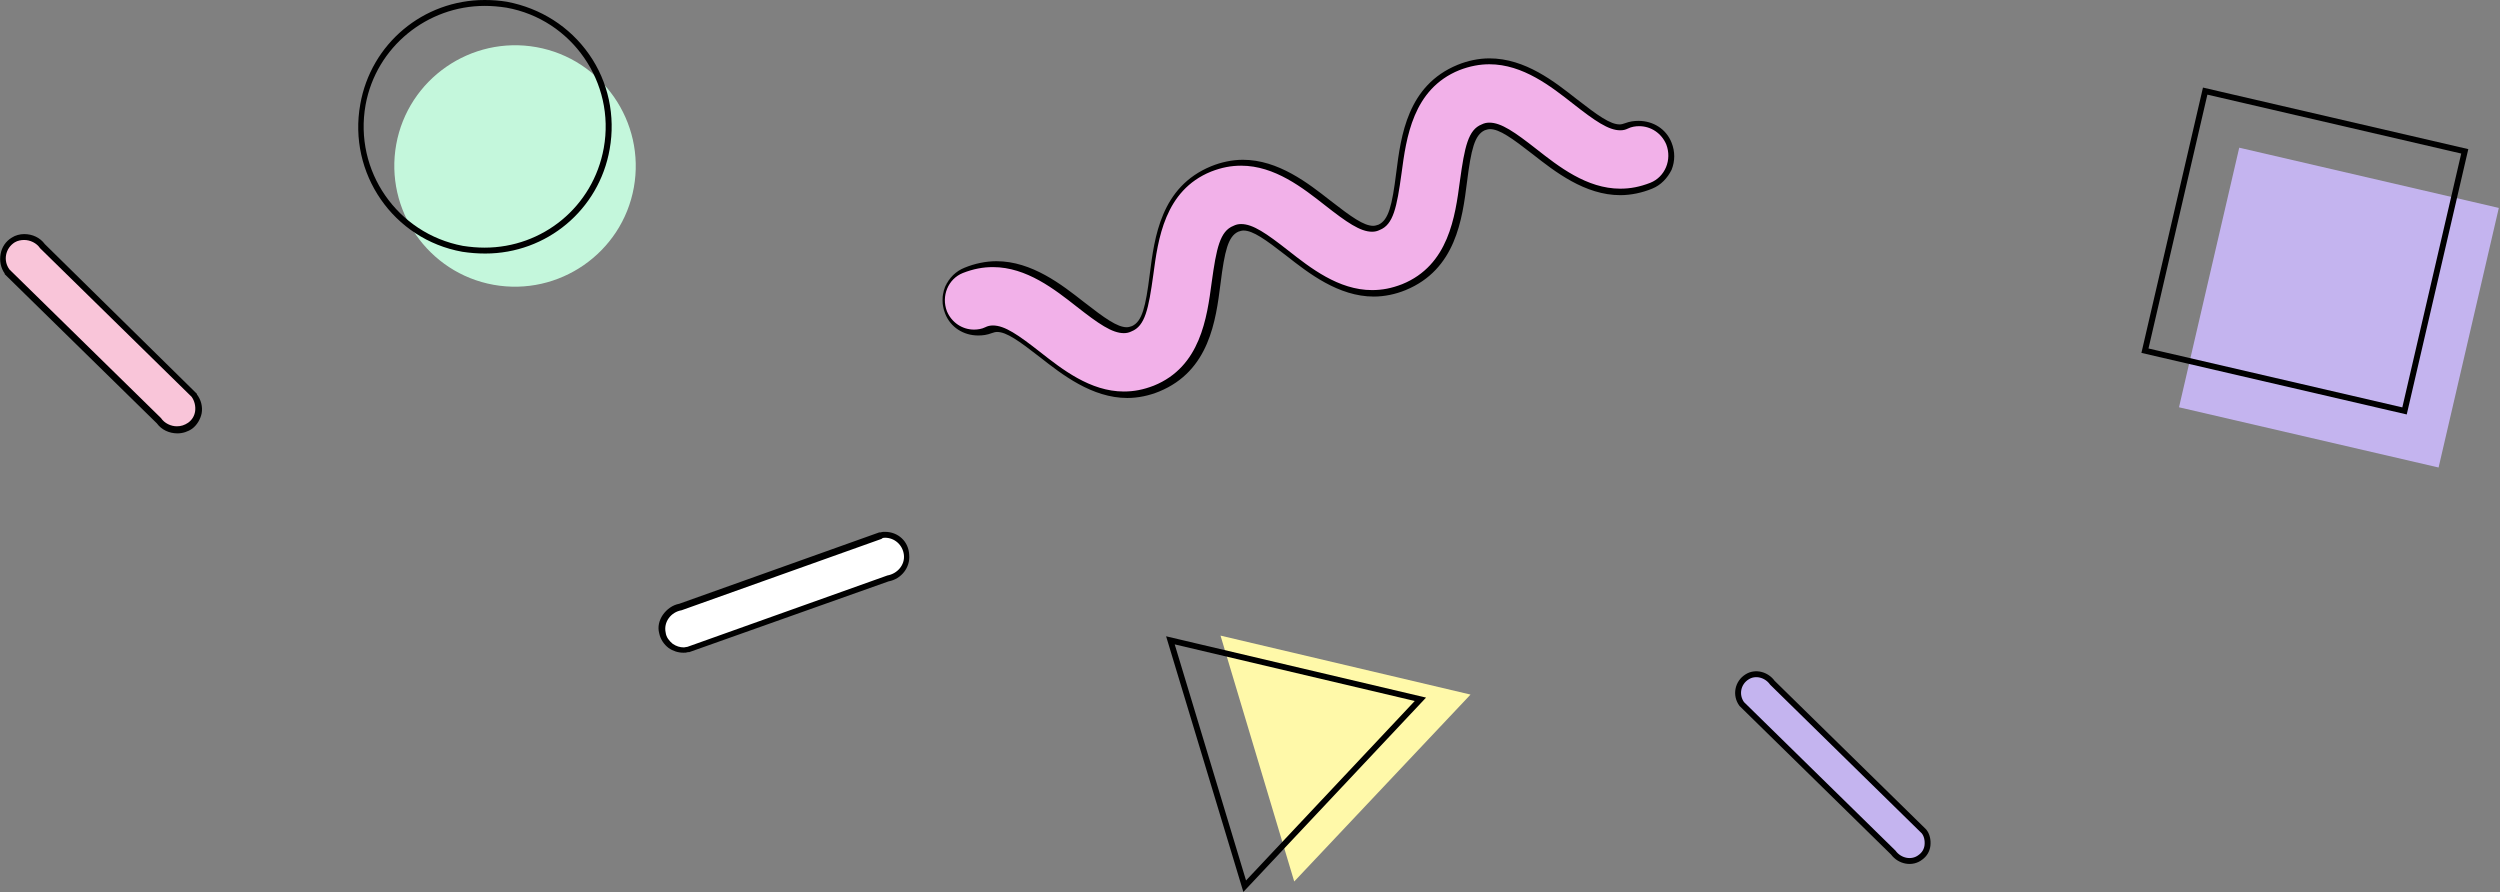 <?xml version="1.0" encoding="utf-8"?>
<!-- Generator: Adobe Illustrator 26.5.2, SVG Export Plug-In . SVG Version: 6.00 Build 0)  -->
<svg version="1.1" id="レイヤー_1" xmlns="http://www.w3.org/2000/svg" xmlns:xlink="http://www.w3.org/1999/xlink" x="0px"
	 y="0px" viewBox="0 0 424 151.3" style="enable-background:new 0 0 424 151.3;" xml:space="preserve">
<rect x="0" y="0" width="424" height="151.3" fill="#808080" stroke="none"/>
<style type="text/css">
	.st0{fill:#F2B1E9;}
	.st1{fill:#FFF9A9;}
	.st2{fill:none;stroke:#000000;stroke-miterlimit:10;}
	.st3{fill:#C4F7DC;}
	.st4{fill:#FFFFFF;}
	.st5{fill:#C4B4EF;stroke:#000000;stroke-miterlimit:10;}
	.st6{fill:#F9C5D9;}
	.st7{fill:#C4B4EF;}
</style>
<g>
	<g>
		<path class="st0" d="M190.8,66.9c-5.9,0-10.7-3.8-14.5-6.8c-3.8-3-5.9-4.4-7.7-4.4c-0.4,0-0.8,0.1-1.1,0.2
			c-0.7,0.3-1.4,0.4-2.1,0.4c-2.2,0-4.2-1.3-5.1-3.4c-1.1-2.8,0.2-6,3-7.2c1.7-0.7,3.5-1.1,5.3-1.1c5.9,0,10.7,3.8,14.5,6.8
			c3.8,3,5.9,4.4,7.7,4.4c0.4,0,0.8-0.1,1.1-0.2c2.1-0.8,2.6-3.6,3.4-9.2c0.8-6.2,1.9-14.6,10.1-17.9c1.7-0.7,3.5-1.1,5.3-1.1
			c5.9,0,10.7,3.8,14.5,6.8c3.8,3,5.9,4.4,7.7,4.4c0.4,0,0.8-0.1,1.1-0.2c2.1-0.8,2.6-3.6,3.4-9.2c0.8-6.2,1.9-14.6,10.1-17.9
			c1.7-0.7,3.5-1.1,5.3-1.1c5.9,0,10.7,3.8,14.5,6.8c3.8,3,5.9,4.4,7.7,4.4c0.4,0,0.8-0.1,1.1-0.2c0.7-0.3,1.4-0.4,2.1-0.4
			c2.2,0,4.2,1.3,5.1,3.4c1.1,2.8-0.2,6-3,7.2c-1.7,0.7-3.5,1.1-5.3,1.1c-5.9,0-10.7-3.8-14.5-6.8c-3.8-3-5.9-4.4-7.7-4.4
			c-0.4,0-0.8,0.1-1.1,0.2c-2.1,0.8-2.6,3.6-3.4,9.2c-0.8,6.2-1.9,14.6-10.1,17.9c-1.7,0.7-3.5,1.1-5.3,1.1
			c-5.9,0-10.7-3.8-14.5-6.8c-3.8-3-5.9-4.4-7.7-4.4c-0.4,0-0.8,0.1-1.1,0.2c-2.1,0.8-2.6,3.6-3.4,9.2c-0.8,6.2-1.9,14.6-10.1,17.9
			C194.3,66.5,192.5,66.9,190.8,66.9z"/>
		<path d="M252.6,10.9c5.7,0,10.5,3.8,14.2,6.7c3.7,2.9,6,4.5,8,4.5c0.5,0,0.9-0.1,1.3-0.3c0.6-0.3,1.3-0.4,1.9-0.4
			c2,0,3.8,1.2,4.6,3.1c1,2.6-0.2,5.5-2.7,6.5c-1.8,0.7-3.4,1-5.1,1c-5.7,0-10.5-3.8-14.2-6.7c-3.7-2.9-6-4.5-8-4.5
			c-0.5,0-0.9,0.1-1.3,0.3c-2.3,0.9-2.9,3.8-3.7,9.6c-0.8,6-1.9,14.3-9.8,17.5c-1.8,0.7-3.4,1-5.1,1c-5.7,0-10.5-3.8-14.2-6.7
			c-3.7-2.9-6-4.5-8-4.5c-0.5,0-0.9,0.1-1.3,0.3c-2.3,0.9-2.9,3.8-3.7,9.6c-0.8,6-1.9,14.3-9.8,17.5c-1.8,0.7-3.4,1-5.1,1
			c-5.7,0-10.5-3.8-14.2-6.7c-3.7-2.9-6-4.5-8-4.5c-0.5,0-0.9,0.1-1.3,0.3c-0.6,0.3-1.3,0.4-1.9,0.4c-2,0-3.8-1.2-4.6-3.1
			c-1-2.6,0.2-5.5,2.7-6.5c1.8-0.7,3.4-1,5.1-1c5.7,0,10.5,3.8,14.2,6.7c3.7,2.9,6,4.5,8,4.5c0.5,0,0.9-0.1,1.3-0.3
			c2.3-0.9,2.9-3.8,3.7-9.6c0.8-6,1.9-14.3,9.8-17.5c1.8-0.7,3.4-1,5.1-1c5.7,0,10.5,3.8,14.2,6.7c3.7,2.9,6,4.5,8,4.5
			c0.5,0,0.9-0.1,1.3-0.3c2.3-0.9,2.9-3.8,3.7-9.6c0.8-6,1.9-14.3,9.8-17.5C249.3,11.2,251,10.9,252.6,10.9 M252.6,9.9
			c-1.8,0-3.7,0.4-5.4,1.1c-8.5,3.5-9.6,12-10.4,18.3c-0.7,5.6-1.3,8-3,8.8c-0.3,0.1-0.6,0.2-0.9,0.2c-1.6,0-3.7-1.5-7.3-4.3
			c-3.7-2.9-8.8-6.9-14.8-6.9c-1.8,0-3.7,0.4-5.4,1.1c-8.5,3.5-9.6,12-10.4,18.3c-0.7,5.6-1.3,8-3,8.8c-0.3,0.1-0.6,0.2-0.9,0.2
			c-1.6,0-3.7-1.5-7.3-4.3c-3.7-2.9-8.8-6.9-14.8-6.9c-1.8,0-3.7,0.4-5.4,1.1c-1.5,0.6-2.6,1.7-3.3,3.2c-0.6,1.5-0.6,3.1,0,4.6
			c0.9,2.3,3.1,3.7,5.6,3.7c0.8,0,1.5-0.1,2.3-0.4c0.3-0.1,0.6-0.2,0.9-0.2c1.6,0,3.7,1.5,7.3,4.3c3.7,2.9,8.8,6.9,14.8,6.9
			c1.8,0,3.7-0.4,5.4-1.1c8.5-3.5,9.6-12,10.4-18.3c0.7-5.6,1.3-8,3-8.8c0.3-0.1,0.6-0.2,0.9-0.2c1.6,0,3.7,1.5,7.3,4.3
			c3.7,2.9,8.8,6.9,14.8,6.9c1.8,0,3.7-0.4,5.4-1.1c8.5-3.5,9.6-12,10.4-18.3c0.7-5.6,1.3-8,3-8.8c0.3-0.1,0.6-0.2,0.9-0.2
			c1.6,0,3.7,1.5,7.3,4.3c3.7,2.9,8.8,6.9,14.8,6.9c1.8,0,3.7-0.4,5.4-1.1c1.5-0.6,2.6-1.8,3.3-3.2c0.6-1.5,0.6-3.1,0-4.6
			c-0.9-2.3-3.1-3.7-5.6-3.7c-0.8,0-1.5,0.1-2.3,0.4c-0.3,0.1-0.6,0.2-0.9,0.2c-1.6,0-3.7-1.5-7.3-4.3
			C263.7,13.9,258.7,9.9,252.6,9.9L252.6,9.9z"/>
	</g>
	<g>
		<polygon class="st1" points="207,107.8 219.5,149.5 249.4,117.8 		"/>
		<polygon class="st2" points="198.5,108.6 211.1,150.3 240.9,118.6 		"/>
	</g>
	<g>
		<g>
			<path class="st3" d="M107.5,31.8c-2,11.1-12.7,18.5-23.8,16.5c-11.1-2-18.5-12.7-16.5-23.8C69.2,13.4,79.9,6,91,8
				C102.1,10,109.5,20.7,107.5,31.8z"/>
		</g>
		<g>
			<path d="M82.2,1c1.2,0,2.4,0.1,3.7,0.3c11.1,2,18.5,12.7,16.5,23.8C100.6,35.1,92,42,82.2,42c-1.2,0-2.4-0.1-3.7-0.3
				C67.4,39.6,60,29,62,17.8C63.8,7.9,72.5,1,82.2,1 M82.2,0v1V0L82.2,0C71.8,0,62.9,7.4,61.1,17.7c-2.1,11.7,5.6,22.9,17.3,25
				c1.3,0.2,2.6,0.3,3.9,0.3c10.4,0,19.3-7.4,21.1-17.7c1-5.6-0.2-11.4-3.5-16.1C96.6,4.5,91.7,1.4,86,0.3C84.8,0.1,83.5,0,82.2,0
				L82.2,0z"/>
		</g>
	</g>
	<g>
		<path class="st4" d="M116,110.2c-0.8,0-1.5-0.2-2.2-0.7c-0.7-0.5-1.3-1.3-1.4-2.2c-0.2-0.9,0-1.9,0.6-2.7c0.6-0.9,1.5-1.5,2.5-1.7
			l33.9-12.1c0.3-0.1,0.5-0.1,0.7-0.1c1.9,0,3.5,1.4,3.7,3.3c0.2,1.9-1.2,3.6-3.2,4l-33.8,12.1C116.5,110.2,116.2,110.2,116,110.2z"
			/>
		<path d="M150.1,91.2c1.6,0,3,1.2,3.2,2.9c0.2,1.7-1.1,3.2-2.8,3.5l-33.9,12.1c-0.2,0-0.4,0.1-0.6,0.1c-0.7,0-1.3-0.2-1.9-0.6
			c-0.6-0.5-1.1-1.1-1.2-1.9c-0.4-1.8,0.9-3.5,2.7-3.8l33.9-12.1C149.7,91.2,149.9,91.2,150.1,91.2 M150.1,90.2L150.1,90.2
			c-0.3,0-0.5,0-0.8,0.1l-0.1,0l-0.1,0l-33.9,12.1c-1.1,0.2-2.1,0.9-2.8,1.9c-0.6,0.9-0.9,2-0.6,3.1c0.2,1,0.8,1.9,1.6,2.5
			c0.7,0.5,1.6,0.8,2.5,0.8c0.3,0,0.5,0,0.8-0.1l0.1,0l0.1,0l33.8-12c2.2-0.4,3.7-2.4,3.5-4.5C154.1,91.8,152.3,90.2,150.1,90.2
			L150.1,90.2z"/>
	</g>
	<path class="st5" d="M326.9,143.4c-0.1,0.8-0.5,1.5-1.2,2c-1.4,1.1-3.5,0.7-4.6-0.8l-25.7-25.2c-1.1-1.5-0.7-3.6,0.9-4.6
		c1.4-0.9,3.3-0.4,4.3,1l25.7,25.2C326.8,141.6,327,142.5,326.9,143.4z"/>
	<g>
		<path class="st6" d="M30.1,72.8c-1.2,0-2.4-0.6-3.1-1.6L1.3,46.1c-0.7-0.9-0.9-1.9-0.7-3c0.2-1,0.8-1.9,1.7-2.4
			c0.5-0.3,1.2-0.5,1.8-0.5c1.2,0,2.4,0.6,3.1,1.6l25.7,25.1c0.7,0.9,0.9,1.9,0.7,2.9c-0.2,0.9-0.7,1.7-1.4,2.3
			C31.6,72.6,30.9,72.8,30.1,72.8z"/>
		<g>
			<path d="M4.1,40.7c1,0,2.1,0.5,2.7,1.4l25.7,25.2c0.5,0.7,0.7,1.6,0.6,2.4c-0.1,0.8-0.5,1.5-1.2,2c-0.6,0.4-1.2,0.6-1.9,0.6
				c-1,0-2.1-0.5-2.7-1.4L1.6,45.7c-1.1-1.5-0.7-3.6,0.9-4.6C3,40.8,3.6,40.7,4.1,40.7 M4.1,39.7L4.1,39.7c-0.7,0-1.5,0.2-2.1,0.6
				c-1,0.6-1.7,1.6-1.9,2.8c-0.2,1.1,0,2.3,0.7,3.3l0,0.1l0.1,0.1l25.7,25.2c0.8,1.1,2.1,1.7,3.5,1.7c0.9,0,1.8-0.3,2.5-0.8
				c0.8-0.6,1.4-1.6,1.6-2.6c0.2-1.1-0.1-2.3-0.8-3.2l0-0.1l-0.1-0.1L7.6,41.4C6.8,40.3,5.5,39.7,4.1,39.7L4.1,39.7z"/>
		</g>
	</g>
	<g>
		<g>
			
				<rect x="374.2" y="29.5" transform="matrix(0.226 -0.974 0.974 0.226 256.257 426.878)" class="st7" width="45.2" height="45.2"/>
		</g>
		
			<rect x="368.3" y="20.1" transform="matrix(0.974 0.226 -0.226 0.974 19.817 -87.362)" class="st2" width="45.2" height="45.2"/>
	</g>
</g>
</svg>
